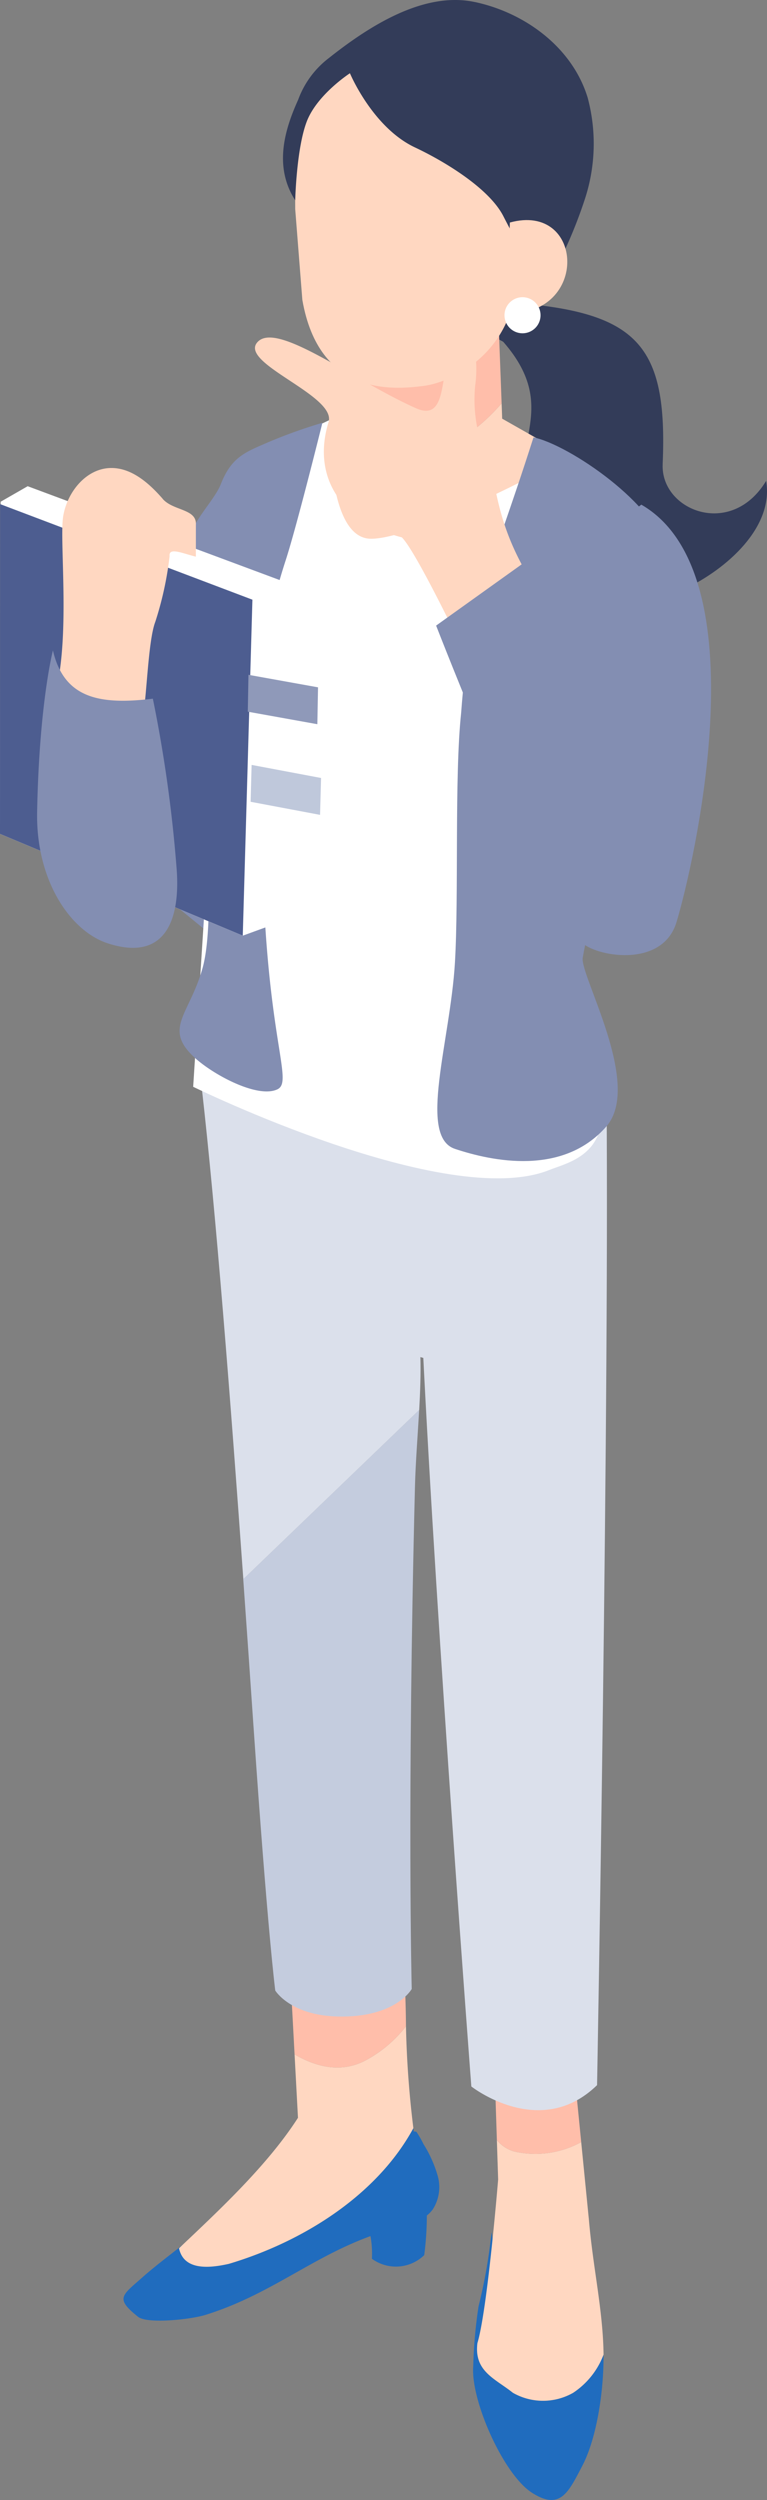 <svg xmlns="http://www.w3.org/2000/svg" width="76.305" height="248.481" viewBox="0 0 76.305 248.481"><rect x="0" y="0" width="76.305" height="248.481" fill="#808080" stroke="none"/><defs><style>.a{fill:#206cbe;}.b{fill:#ffbeaa;}.c{fill:#ffd7c1;}.d{fill:#838eb2;}.e{fill:#333c59;}.f{fill:#c4ccde;}.g{fill:#dbe0eb;}.h{fill:#fff;}.i{fill:#4d5d90;}.j{fill:#8f99b9;}.k{fill:#bfc8db;}</style></defs><g transform="translate(21395.336 1023.158)"><path class="a" d="M223.442,1351.213a6.052,6.052,0,0,1-6,0c-1.764-1.411-3.88-2.117-3.528-4.939,1-3.348,1.975-7.641,1.406-11.022a52.9,52.9,0,0,1-1.291,7.368,46.806,46.806,0,0,0-.529,5.95c-.273,3.363,2.986,10.728,5.818,12.561s3.643-.01,5.025-2.644c1.518-2.893,2.163-7.781,2.116-11.066a7.877,7.877,0,0,1-3.021,3.791" transform="translate(-21561.756 -2136.548)"/><path class="b" d="M223.157,1258.044l.232,7.149a3.471,3.471,0,0,0,1.7,1.125,9.449,9.449,0,0,0,6.69-.928l-.821-8.271Z" transform="translate(-21569.293 -2075.64)"/><path class="c" d="M226.372,1301.48l-.748-7.539a9.452,9.452,0,0,1-6.69.928,3.475,3.475,0,0,1-1.7-1.125l.127,3.911s-1.057,12.914-2.061,16.262c-.353,2.822,1.764,3.527,3.527,4.938a6.053,6.053,0,0,0,6,0,7.875,7.875,0,0,0,3.021-3.791v-.041c-.062-4.46-1.078-8.7-1.473-13.544" transform="translate(-21563.139 -2104.191)"/><path class="a" d="M85.592,1289.974a9.4,9.4,0,0,0-.707-1.233.462.462,0,0,0-.273-.044c-.013-.106-.026-.219-.039-.33-3.634,6.691-11.017,11.3-18.356,13.485-2.324.532-2.445-1.278-2.884-3.336-1.38,1.3-3.929,3.087-5.723,4.681-2.064,1.833-2.723,2.076-.425,3.918.9.721,5.2.275,6.7-.189,7.194-2.24,11.434-6.592,18.707-8.558,1.441-.389,3.053-.73,3.929-1.957a4.1,4.1,0,0,0,.475-3.3,12.264,12.264,0,0,0-1.4-3.138" transform="translate(-21438.785 -2100)"/><path class="b" d="M129.9,1187.488l.668,12.456c2.188,1.281,4.651,1.856,7.02.623a12.666,12.666,0,0,0,4.062-3.412c-.031-5.222-.584-12.811-.584-12.811Z" transform="translate(-21496.598 -2018.911)"/><path class="c" d="M103.359,1242.452a12.661,12.661,0,0,1-4.062,3.412c-2.369,1.232-4.832.658-7.02-.623l.338,6.3-.011.018c-3.023,4.706-7.84,9.182-11.824,12.949.439,2.058,2.634,2.081,4.959,1.549,7.339-2.19,14.721-6.794,18.356-13.486a98.355,98.355,0,0,1-.733-9.968v-.155" transform="translate(-21458.307 -2064.208)"/><path class="d" d="M38.189,566.692l-11.36,17.4,16.393,13.373,7.334-39.545-7.029-5.057Z" transform="translate(-21416.25 -1526.651)"/><path class="e" d="M239.647,481.126c.519-11.939-2.523-15.136-15.064-16.08-.781-.392-.7.7-1.646,2.507-.394,1.011.724,1.248.871,1.416,5.993,6.865.011,10.7,2.615,16.453,1.883,4.606,12.744,9.275,15.319,8.141,4.339-2.036,8.983-6.221,8.2-10.793-3.477,5.756-10.492,2.946-10.293-1.643" transform="translate(-21569.059 -1458.133)"/><path class="b" d="M155.965,477.489s-.064,6.813-.321,6.749l-1.478.771a3.232,3.232,0,0,0,2.327,2.41c5.417,2.955,10.145.236,13.587-3.714-.093-2.537-.281-7.372-.281-7.663Z" transform="translate(-21515.512 -1466.767)"/><path class="c" d="M156.7,510.8c-3.442,3.95-8.17,6.669-13.587,3.714a3.253,3.253,0,0,1-1.941-2.668l-4.11,2.085c-.659.362,4.287,9.228,4.735,9.974.934,1.554,2.618,2.947,4.394,2.58a6.818,6.818,0,0,0,1.71-.734c4.275-2.218,9.723-2.8,14.427-3.647l.568-6.3-6.146-3.488c0-.1-.02-.682-.051-1.515" transform="translate(-21502.131 -1493.864)"/><path class="f" d="M110.8,996.019c1.38,20.161,2.163,26.257,2.163,26.257s1.5,2.491,6.278,2.585c5.718.113,7.3-2.739,7.3-2.739s-.467-18.505.322-49.95c.06-2.375.273-5.019.416-7.6l-17.5,16.819c.356,4.987.7,9.913,1.02,14.627" transform="translate(-21480.916 -1847.591)"/><path class="g" d="M95.153,868.088l17.5-16.819c.1-1.823.168-3.615.119-5.257l.86.254.525-26.584-23.138-.457c1.419,12.476,2.868,31.058,4.138,48.864" transform="translate(-21466.285 -1734.288)"/><path class="g" d="M171.958,809.182v26.589l4.135,1.132c1.4,28.626,4.845,73.778,4.845,73.778s6.841,5.387,12.508-.133c0,0,1.278-69.129.916-101.366Z" transform="translate(-21529.383 -1726.46)"/><path class="a" d="M167.136,1326.673a9.581,9.581,0,0,1,.149,2.288,4.056,4.056,0,0,0,5.206-.361,30.312,30.312,0,0,0,.248-4.807Z" transform="translate(-21525.623 -2127.615)"/><path class="h" d="M123.087,522.649s-13.68,7.371-18.223,7.371-4.091-11.823-4.091-11.823-2.758,1.316-5.01,2.368l-5.757,19.611L87.167,584.49s25.2,12.359,35.426,8.27c1.538-.615,4.646-1.248,5.184-4.691.761-4.858-3.776-10.73-4.073-17.775-.891-21.132-.617-47.646-.617-47.646" transform="translate(-21463.285 -1499.629)"/><path class="d" d="M85.152,525.627c-.611,1.562-2.739,3.609-2.983,5.148-.551,3.475,1.373,6.443,1.375,10.2,0,4.546.076,9.092.076,13.639.006,4.529.928,14.767-.293,19.128-1.3,4.655-3.985,6-.745,8.937,1.909,1.728,6.278,4.041,8.2,3.109s-2.23-6.636-1.454-34.192c.167-5.927-.534-9.757,2.272-18.392,1.125-3.46,3.65-13.659,3.65-13.659a50.673,50.673,0,0,0-5.377,1.925c-2.2.966-3.646,1.409-4.721,4.156" transform="translate(-21458.512 -1500.68)"/><path class="d" d="M219.972,537.424c-.68-4.569-9.528-10.592-13.056-11.317-4.653,14.562-6.408,16.6-7.2,27.394-.676,6.348-.226,18.192-.617,24.81-.461,7.8-3.7,17.281,0,18.515s10.739,2.716,15.059-2.222c3.642-4.162-2.66-15.053-2.345-16.787,2.443-13.713,11.419-28.821,8.156-40.395" transform="translate(-21549.176 -1505.795)"/><path class="c" d="M154.66,360.509l-2.471-9.712s-5.184-3.535-10.443-3.422-8.683,7.142-8.683,7.142l.034,9.586.71,9.018c1.67,9.539,8.94,8.941,12.053,8.544s9.991-3.75,9.273-12.935c-.27-3.46-.234-6.768-.473-8.222" transform="translate(-21499.063 -1366.465)"/><path class="e" d="M146.782,329.134c-5.057-1.078-10.464,2.354-14.516,5.566a9.16,9.16,0,0,0-3.056,4.147c-1.308,2.891-2.476,6.609-.293,9.992,0,0,.117-5.122,1.143-7.816s4.3-4.811,4.3-4.811,2.245,5.388,6.478,7.377c2.858,1.342,7.355,4.035,8.784,6.827,1.54,3.008,2.438,4.44,3.973,7.45a46.386,46.386,0,0,0,4.163-9.223,17.65,17.65,0,0,0,.255-9.995c-1.5-4.949-6.171-8.438-11.228-9.516" transform="translate(-21494.883 -1352.09)"/><path class="c" d="M229.077,428.39l-.28,9.036c8.213.222,7.675-11.061.28-9.036" transform="translate(-21573.689 -1429.431)"/><path class="h" d="M229.442,462.921a1.793,1.793,0,1,0,1.793,1.793,1.793,1.793,0,0,0-1.793-1.793" transform="translate(-21572.795 -1456.539)"/><path class="h" d="M.067,549.668,0,582.683,24.152,592.8l3.136-1.144.694-34.143L2.753,548.127Z" transform="translate(-21395.336 -1522.959)"/><path class="i" d="M0,588.994l24.152,10.115.96-33.391-25.1-9.5Z" transform="translate(-21395.336 -1529.271)"/><path class="j" d="M111.816,636.817l6.92,1.244.067-3.666-6.92-1.244Z" transform="translate(-21482.5 -1589.238)"/><path class="k" d="M113.082,677.435l6.909,1.3.1-3.666-6.909-1.3Z" transform="translate(-21483.486 -1620.902)"/><path class="c" d="M35.763,543c-1.372-1.574-3.134-3.127-5.221-3.067-2.413.07-4.278,2.39-4.68,4.771s.715,11.7-.753,17.521l8.2,3.785c.825.278.795-8.4,1.71-10.781a33.59,33.59,0,0,0,1.426-6.535c-.108-.928,1.3-.264,2.614.049V545.56c.088-1.59-2.249-1.355-3.3-2.556" transform="translate(-21414.908 -1516.574)"/><path class="d" d="M28.254,626.949c-5.257.631-8.831,0-9.941-4.8,0,0-1.366,5.224-1.573,16.058-.13,6.817,3.313,11.848,7.018,13.054,5.621,1.83,7.313-2.14,6.844-7.622a137.1,137.1,0,0,0-2.348-16.691" transform="translate(-21408.383 -1580.663)"/><path class="c" d="M137.161,490a14.209,14.209,0,0,1-.2-4.13,11.683,11.683,0,0,0,.051-2.841c-.206-1.384-1.723-1.956-2.475-.481-1.137,2.23-.319,6.971-3.481,5.559-6.381-2.849-14-8.829-15.814-6.49-1.628,2.094,7.938,5.26,7.134,7.869-1.619,5.252.99,9.812,7.289,11.464,1.6,1.569,7.278,13.643,7.278,13.643s8.265-5.5,7.926-5.943c-7.206-9.369-5.135-13.989-7.708-18.651" transform="translate(-21485.025 -1470.697)"/><path class="d" d="M217.221,556.422l-5.065,3.849,4.889,15-10.614-13.711-9.63,6.887s10.49,26.97,14.461,31.452c1.229,1.387,8.029,2.725,9.453-1.974,1.7-5.608,8.457-34.611-3.5-41.5" transform="translate(-21548.75 -1529.426)"/></g></svg>